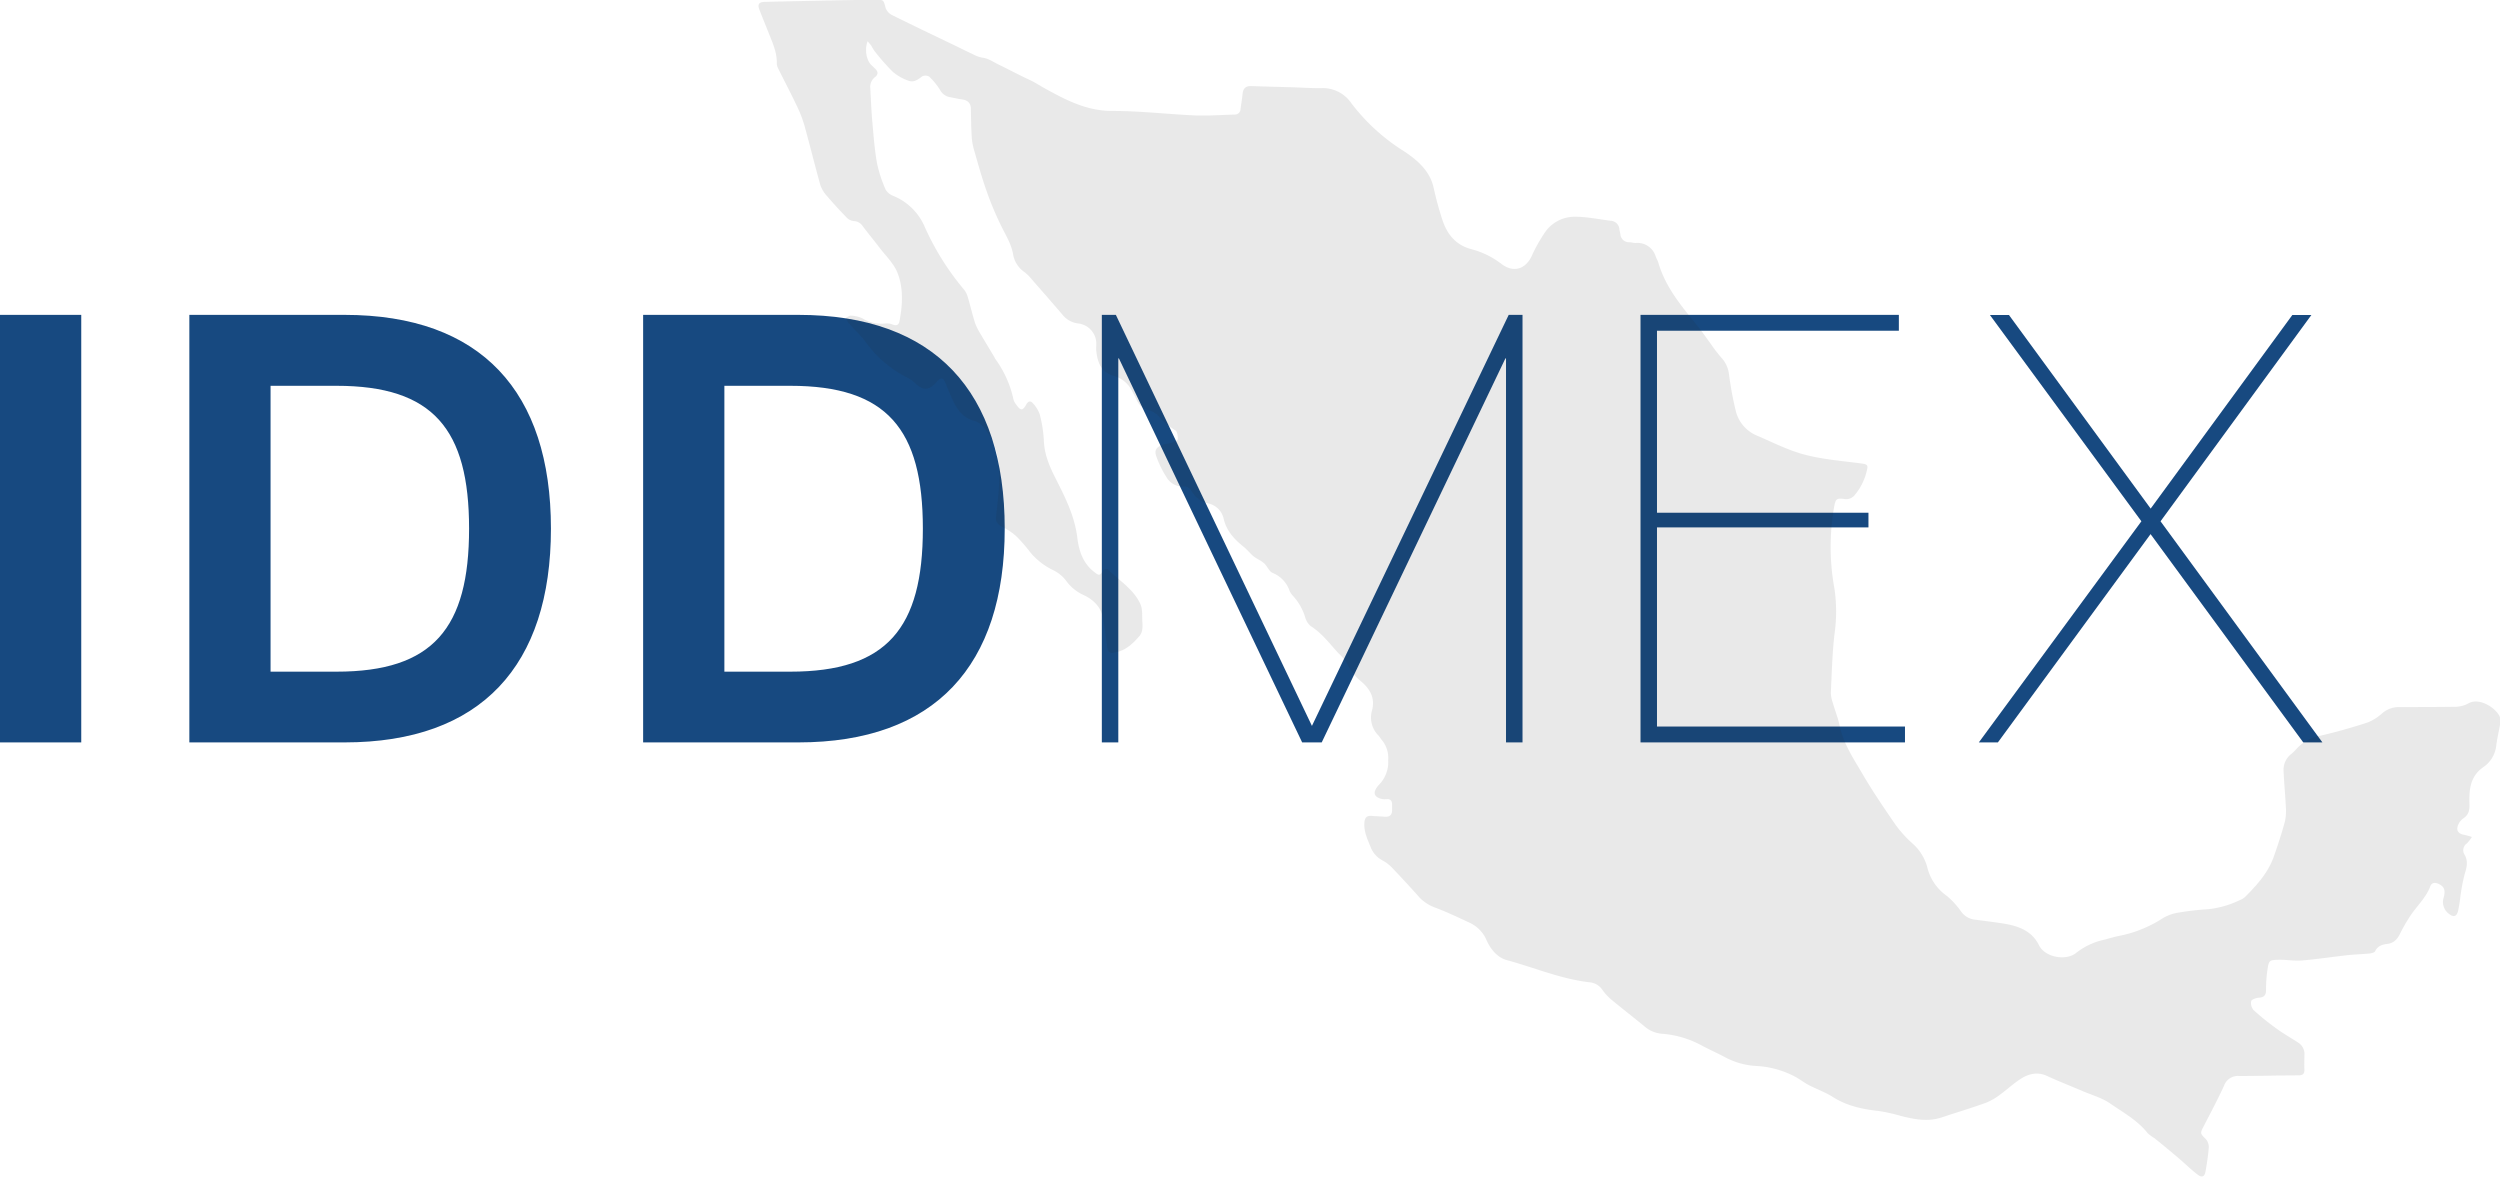 <?xml version="1.0" encoding="UTF-8"?>
<svg xmlns="http://www.w3.org/2000/svg" viewBox="0 0 787.71 370.75">
  <title>2</title>
  <path d="M32.28,340.29V205.58h25.6V340.29Z" transform="translate(-32.28 -106.37)" style="fill:#174980"></path>
  <path d="M205.87,272.93c0,43.11-21.94,67.36-65.05,67.36H91.94V205.58h48.88C183.93,205.58,205.87,229.82,205.87,272.93Zm-25.79,0c0-31.37-11.35-45-41.76-45H117.53V318h20.79C168.73,318,180.08,304.3,180.08,272.93Z" transform="translate(-32.28 -106.37)" style="fill:#174980"></path>
  <path d="M348.85,272.93c0,43.11-21.94,67.36-65.05,67.36H234.92V205.58H283.8C326.91,205.58,348.85,229.82,348.85,272.93Zm-25.79,0c0-31.37-11.35-45-41.76-45H260.52V318H281.3C311.71,318,323.06,304.3,323.06,272.93Z" transform="translate(-32.28 -106.37)" style="fill:#174980"></path>
  <path d="M383.87,205.58l61.78,129.51,62-129.51H512V340.29h-5.2v-121h-.19L448.73,340.29h-6.16l-57.74-121h-.19V340.29h-5.19V205.58Z" transform="translate(-32.28 -106.37)" style="fill:#174980"></path>
  <path d="M632.51,335.28v5H549.18V205.58h81.4v5H554.37v57.35H621v4.62H554.37v62.73Z" transform="translate(-32.28 -106.37)" style="fill:#174980"></path>
  <path d="M758,340.29l-48.11-65.63-48.11,65.63h-6L707,270.62l-47.73-65h6l44.65,61,44.64-61h6l-47.53,65,51,69.67Z" transform="translate(-32.28 -106.37)" style="fill:#174980"></path>
  <path d="M305.67,119.35c-1,2.43-.46,5.88,1.09,7.45.43.44.9.84,1.33,1.28.88.88.94,1.77-.09,2.57a3.88,3.88,0,0,0-1.5,3.55c.19,3.58.33,7.16.65,10.73.38,4.29.7,8.61,1.46,12.85a41.4,41.4,0,0,0,2.75,8.39,5,5,0,0,0,2.58,2,18.31,18.31,0,0,1,9.79,9.87A83.69,83.69,0,0,0,336,197.59a6.5,6.5,0,0,1,1.16,2.19c.83,2.79,1.48,5.64,2.36,8.41a19.11,19.11,0,0,0,1.8,3.55c1.4,2.41,2.86,4.79,4.29,7.18.08.15.12.32.21.46a33.46,33.46,0,0,1,5.8,12.91,4.8,4.8,0,0,0,.89,1.6c1.41,2,2,1.93,3.2-.17.56-1,1.32-1.12,2-.31a10.06,10.06,0,0,1,2.17,3.5,40.71,40.71,0,0,1,1.3,8.26c.15,4.42,1.83,8.28,3.77,12.08,3,5.89,5.94,11.79,6.77,18.5.51,4.13,1.73,8,5.2,10.74,1.66,1.34,1.88,1.36,3-.43.2-.3,1.22-.51,1.41-.32,3.54,3.55,8.09,6.2,10.26,10.94.65,1.44.56,3.27.6,4.92.05,1.82.39,3.76-1,5.31-2,2.27-4.19,4.38-7.35,5-2,.42-2.49.06-2.76-2-.39-2.94-.73-5.89-1.27-8.8-.67-3.62-3.15-5.92-6.32-7.35a13.71,13.71,0,0,1-5.41-4.57,11.43,11.43,0,0,0-3.95-3.17,21.35,21.35,0,0,1-7.22-5.62,51.92,51.92,0,0,0-4.28-4.94,19.42,19.42,0,0,0-4.52-3.08c-1.39-.7-2.16-1.56-2-3.1.28-2.95.69-5.89.88-8.84.46-6.92,0-13.67-4.67-19.34a6,6,0,0,0-2.89-2.08c-3.17-.74-5-2.83-6.42-5.48-1.07-2.09-1.9-4.3-2.82-6.46-.77-1.82-1.4-1.92-2.71-.43-2.5,2.84-4.31,2.9-7,.33a9.54,9.54,0,0,0-2.32-1.63,36.43,36.43,0,0,1-13.22-11.34c-1.56-2.09-3.53-3.87-5.26-5.83a7.69,7.69,0,0,1-.87-1.66c.53-.25,1.08-.75,1.58-.7a9.81,9.81,0,0,1,3.63.86,11.54,11.54,0,0,0,7.22,1.61,4.65,4.65,0,0,1,2.27.33c1.16.47,1.93.2,2.17-1,1-5.18,1.31-10.49-.66-15.39-1.17-2.92-3.7-5.29-5.66-7.88-1.73-2.27-3.55-4.46-5.26-6.74a3.51,3.51,0,0,0-2.78-1.58,3.63,3.63,0,0,1-2.16-1c-2.18-2.24-4.31-4.55-6.34-6.93a9.71,9.71,0,0,1-2.05-3.4c-1.64-5.82-3.08-11.69-4.68-17.52a39.49,39.49,0,0,0-2.2-6.3c-2-4.31-4.23-8.52-6.34-12.78a3.89,3.89,0,0,1-.52-1.75c.11-3.49-1.35-6.54-2.58-9.66-.95-2.4-1.94-4.78-2.86-7.18-.7-1.82-.23-2.5,1.73-2.55q8-.19,16-.35c6.21-.12,12.43-.25,18.64-.33,2.8,0,2.67,0,3.39,2.66a4.12,4.12,0,0,0,2,2.18c6.77,3.36,13.6,6.61,20.42,9.89,1.66.81,3.3,1.65,5,2.42a10.32,10.32,0,0,0,3,1.11c2,.22,3.55,1.41,5.29,2.24,3.16,1.51,6.22,3.2,9.38,4.64,1.87.86,3.49,1.94,5.25,2.91,6.6,3.65,13.19,7.06,21.21,7,8.55,0,17.1,1,25.65,1.4,4.24.18,8.5-.15,12.75-.26a1.78,1.78,0,0,0,1.86-1.78c.21-1.61.49-3.21.65-4.83s1-2.44,2.76-2.37c4.2.16,8.39.25,12.59.37,3.19.09,6.39.34,9.57.27a10.87,10.87,0,0,1,9.24,4.63,62.21,62.21,0,0,0,15.92,14.78,39.63,39.63,0,0,1,4,2.84c2.95,2.43,5.25,5.28,6.11,9.17a103.41,103.41,0,0,0,2.79,10.21c1.48,4.47,4.26,7.84,9,9.09a26.73,26.73,0,0,1,9.59,4.69c3.66,2.79,7.44,1.76,9.45-2.36a49,49,0,0,1,4.53-8,11.37,11.37,0,0,1,9.17-4.52c3.77,0,7.54.81,11.31,1.28a2.87,2.87,0,0,1,2.69,2.75c.07.49.24,1,.31,1.48a2.7,2.7,0,0,0,2.84,2.53c.67,0,1.33.25,2,.23a6,6,0,0,1,6.29,4.27c.26.68.65,1.32.85,2,2.36,8.15,7.89,14.31,13,20.75,1.31,1.66,2.49,3.43,3.75,5.12a42.46,42.46,0,0,0,3.09,4,9.37,9.37,0,0,1,2.42,5.38,104.06,104.06,0,0,0,2.19,11.68,11.32,11.32,0,0,0,6.72,7.54c5,2.15,9.89,4.66,15.1,6,5.8,1.51,11.89,1.95,17.86,2.76,1.53.21,2,.48,1.58,2a18.22,18.22,0,0,1-3.86,7.93,3.43,3.43,0,0,1-3.27,1.24c-2.5-.35-2.75,0-3.22,2.54a72.69,72.69,0,0,0,.11,25.73,50.14,50.14,0,0,1,0,14.37c-.7,6.11-.85,12.28-1.14,18.43a10.73,10.73,0,0,0,.65,3.26c.66,2.31,1.59,4.56,2.07,6.9,1.17,5.75,4.4,10.52,7.26,15.42,3.22,5.51,6.83,10.8,10.45,16.06a37.22,37.22,0,0,0,5.17,5.71,15.29,15.29,0,0,1,4.81,7.71,15.49,15.49,0,0,0,6.23,9,25.86,25.86,0,0,1,4.38,4.82,6.15,6.15,0,0,0,4.16,2.56c3,.4,6.11.77,9.15,1.25,4.67.74,9,2.25,11.25,6.84,2,3.94,8.69,5,11.8,2.34a21.82,21.82,0,0,1,8.9-4.11c1.46-.39,2.91-.84,4.39-1.14a39.25,39.25,0,0,0,14.07-5.7,14.05,14.05,0,0,1,5.17-1.73,84.49,84.49,0,0,1,8.84-1,30,30,0,0,0,10-2.83,5.6,5.6,0,0,0,1.71-1c3.75-3.73,7.29-7.64,9.1-12.73,1.3-3.64,2.48-7.32,3.5-11.05a15.93,15.93,0,0,0,.29-4.79c-.17-3.74-.55-7.46-.7-11.2a6.27,6.27,0,0,1,2.41-5.31,15.83,15.83,0,0,0,1.8-1.77,13.38,13.38,0,0,1,7.38-4c5-1.14,10-2.59,14.88-4.16a15.35,15.35,0,0,0,4.5-2.81,8.05,8.05,0,0,1,5.19-2.06c5.87,0,11.75,0,17.62-.08a9,9,0,0,0,4.32-1c3.59-2.17,8.91,1.48,10,4.11a4.45,4.45,0,0,1,.13,2.3c-.35,2.21-.91,4.39-1.2,6.61a9.43,9.43,0,0,1-4,6.93c-4.33,2.93-4.61,7.32-4.47,11.78.06,1.95-.28,3.35-1.94,4.44a4.51,4.51,0,0,0-1.49,1.75c-.92,1.94-.22,3.09,1.88,3.44a19.15,19.15,0,0,1,2.32.67,12.48,12.48,0,0,1-1.56,2,2.6,2.6,0,0,0-.74,3.58c1.14,2,.74,3.85.07,5.94a59.76,59.76,0,0,0-1.45,7.7,40.41,40.41,0,0,1-.72,4.29c-.48,1.61-1.45,1.79-2.79.73a4.63,4.63,0,0,1-1.68-5.23c.61-2.39.14-3.37-1.59-4.22-1.14-.56-2.2-.46-2.66.78-1.24,3.28-3.72,5.69-5.71,8.45a48.43,48.43,0,0,0-3.82,6.49c-.88,1.74-2,2.93-4,3.17-1.6.2-3,.61-3.84,2.29-.2.43-1.12.67-1.73.73-2.29.23-4.59.27-6.87.52-4.83.53-9.64,1.28-14.48,1.68-2.48.2-5-.3-7.5-.22-2.77.1-2.88.22-3.32,3a42.57,42.57,0,0,0-.47,6.49c0,1.61-.53,2.32-2.19,2.45-.9.07-2.32.52-2.49,1.09a3.34,3.34,0,0,0,.79,2.85,80.28,80.28,0,0,0,7.27,5.86c2.2,1.6,4.59,2.94,6.87,4.44a4.21,4.21,0,0,1,1.84,3.92c0,1.45-.07,2.92,0,4.37s-.45,1.94-1.93,1.95c-6.21,0-12.43.21-18.65.2a4.63,4.63,0,0,0-4.76,3.11c-2,4.33-4.22,8.53-6.41,12.75-1.14,2.21-1.09,2.25.62,3.95a3.78,3.78,0,0,1,1,2.64c-.17,2.51-.58,5-1,7.5-.28,1.76-1.11,2.19-2.54,1.1-2.08-1.58-3.94-3.45-5.94-5.14-2.51-2.13-5-4.21-7.6-6.29a13,13,0,0,1-2.15-1.58c-3.19-4.07-7.69-6.51-11.81-9.36-2.56-1.78-5.75-2.66-8.68-3.91-3.74-1.6-7.54-3.08-11.24-4.78-3-1.39-5.75-.71-8.27.9-2.31,1.46-4.32,3.38-6.56,5a18.84,18.84,0,0,1-4.47,2.57c-4.64,1.65-9.36,3.09-14,4.62-4.3,1.41-8.51.57-12.73-.49a53.46,53.46,0,0,0-7-1.56c-5.12-.56-10-1.58-14.47-4.42-2.34-1.49-5-2.43-7.51-3.72-1.34-.69-2.55-1.61-3.84-2.38a29.17,29.17,0,0,0-13-3.68,23.7,23.7,0,0,1-9.46-2.67c-2.37-1.27-4.83-2.37-7.21-3.62a31.24,31.24,0,0,0-12.77-3.85,9.47,9.47,0,0,1-5.61-2.38c-3.5-2.88-7.09-5.65-10.58-8.54a17.66,17.66,0,0,1-2.69-3,5.34,5.34,0,0,0-3.76-2.27c-9.09-1-17.51-4.63-26.24-7-3-.81-5.08-3.35-6.37-6.15a10.64,10.64,0,0,0-5.13-5.51c-3.58-1.7-7.19-3.38-10.88-4.82a12.6,12.6,0,0,1-5.16-3.25q-4.29-4.83-8.76-9.49a11.76,11.76,0,0,0-2.93-2.21,8,8,0,0,1-3.77-4.31c-1-2.45-2.12-4.81-1.92-7.57.11-1.56.71-2.27,2.28-2.14,1.4.11,2.8.15,4.19.26s2.24-.51,2.25-2c0-.62,0-1.23,0-1.85,0-1.24-.54-1.82-1.89-1.68a4.54,4.54,0,0,1-2.27-.36c-1.43-.63-1.67-1.66-.86-3a5.63,5.63,0,0,1,.8-1.07,10.28,10.28,0,0,0,3-7.87,8.84,8.84,0,0,0-2-6.34c-.38-.42-.64-.93-1-1.35a8,8,0,0,1-2.12-7.9c1.1-4-.62-6.88-3.49-9.28a15.83,15.83,0,0,1-4.3-5.47A14.75,14.75,0,0,0,454,312.2c-2.75-3-5.18-6.32-8.73-8.55a5.53,5.53,0,0,1-1.74-2.77,17.52,17.52,0,0,0-3.88-6.79,5.07,5.07,0,0,1-1.09-1.68,9.27,9.27,0,0,0-5.27-5.51c-1.08-.43-1.67-2-2.59-2.95a11.3,11.3,0,0,0-1.91-1.31,12.28,12.28,0,0,1-1.71-1.12c-1-.93-1.89-2-3-2.91-2.87-2.28-5.28-4.93-6.19-8.54a6.34,6.34,0,0,0-4.78-5.05,8.14,8.14,0,0,1-5.56-4.21,2.75,2.75,0,0,0-2.19-1.18,5.79,5.79,0,0,1-5.53-2.89,31.84,31.84,0,0,1-3.17-6.44c-.75-2-.12-3,1.9-3.77.94-.34,2-.36,2.93-.68.71-.24,1.87-.69,1.89-1.11.06-.94-.17-2.45-.79-2.79a23.41,23.41,0,0,1-5.56-4.78,7.44,7.44,0,0,0-3.06-1.65,5.47,5.47,0,0,1-3.6-3.24c-.35-.83-.82-1.6-1.24-2.39a9.36,9.36,0,0,0-5.92-5.11c-4-1.08-5.15-4.25-5.51-7.91-.06-.62,0-1.24,0-1.85a6.41,6.41,0,0,0-5.7-6.73,7.51,7.51,0,0,1-4.86-2.65c-3.22-3.79-6.51-7.53-9.79-11.28a13.24,13.24,0,0,0-2.25-2.24,8.49,8.49,0,0,1-3.64-5.79c-.52-2.85-1.95-5.3-3.26-7.86a99.27,99.27,0,0,1-5.05-11.87c-1.57-4.43-2.82-9-4.11-13.5a19.92,19.92,0,0,1-.62-4.29c-.15-2.69-.18-5.37-.23-8.06,0-1.9-1-2.82-2.87-3.07-1.27-.17-2.52-.5-3.8-.71a4.37,4.37,0,0,1-3.08-2.32,21.94,21.94,0,0,0-3.34-4.1,2.3,2.3,0,0,0-2.23-.13c-1.3,1-2.62,2-4.24,1.42a15.63,15.63,0,0,1-5-2.8,68.43,68.43,0,0,1-5.73-6.5,19.08,19.08,0,0,1-1.14-1.85C306.41,120.26,306.07,119.87,305.67,119.35Z" transform="translate(-32.28 -106.37)" style="fill:#231f20;opacity:0.1"></path>
</svg>
